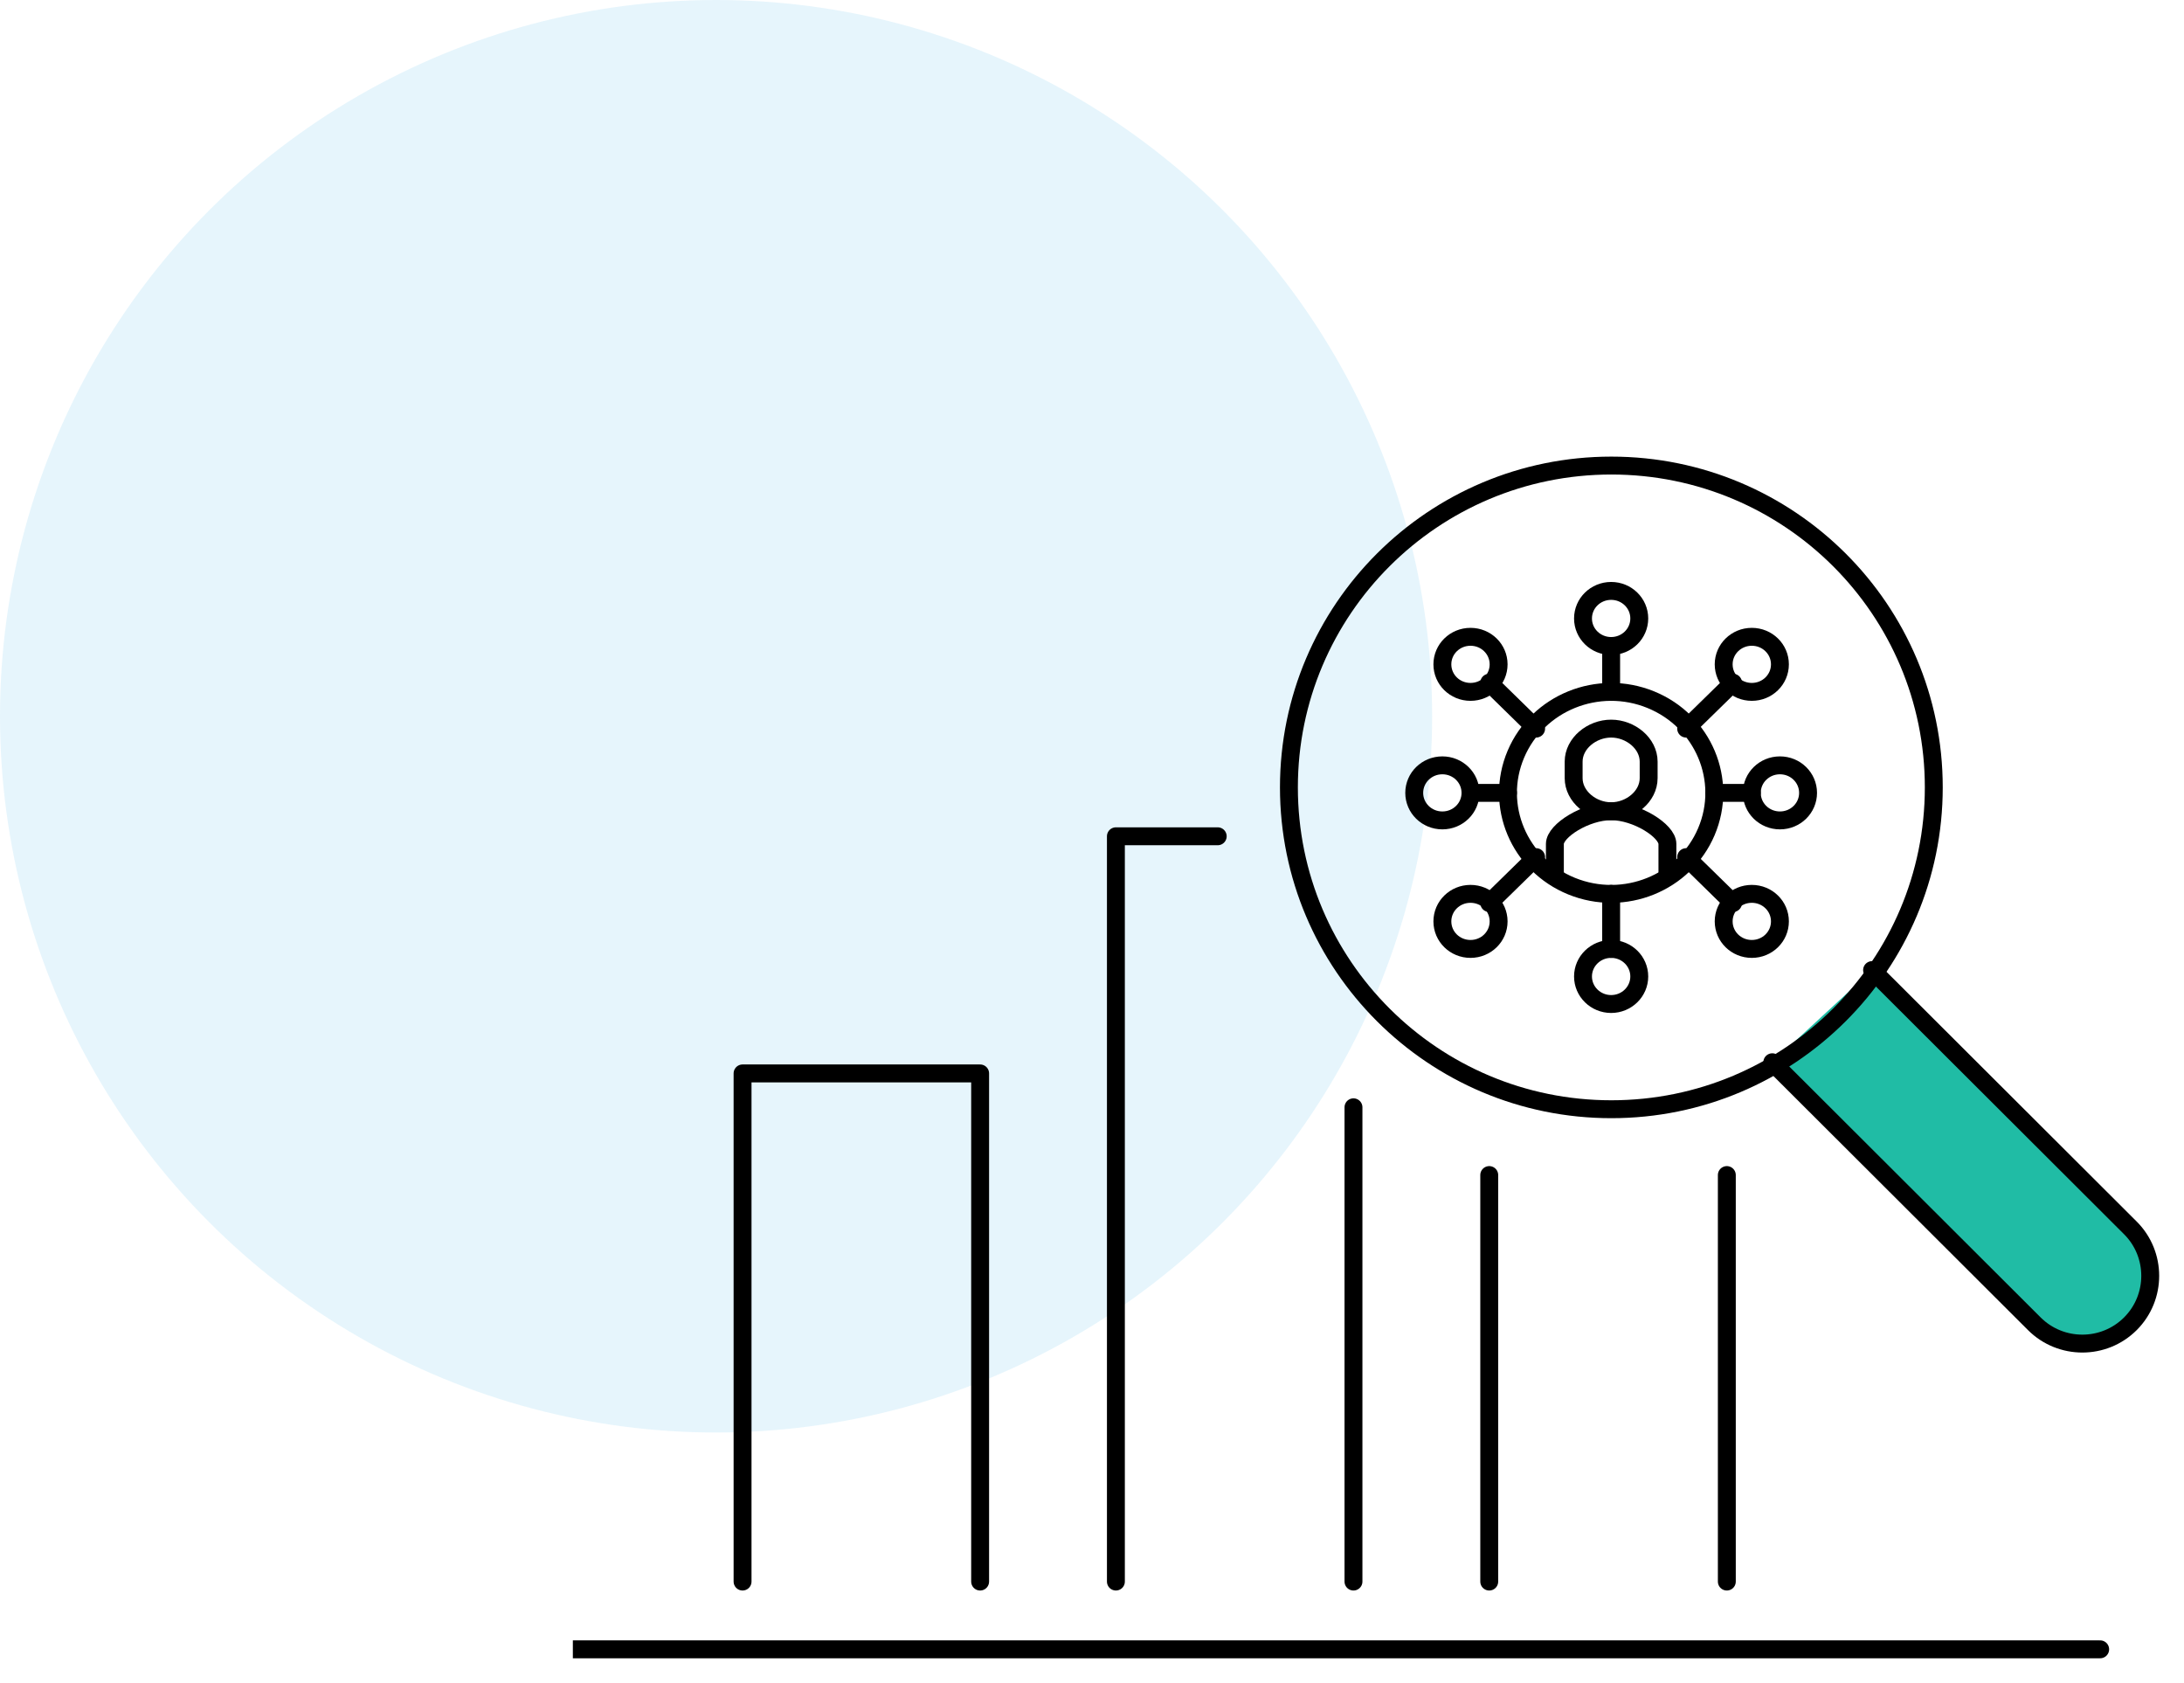 <?xml version="1.0" encoding="UTF-8"?> <svg xmlns="http://www.w3.org/2000/svg" width="122" height="94" viewBox="0 0 122 94" fill="none"><circle opacity="0.1" cx="40" cy="40" r="40" fill="#019DE1"></circle><g clip-path="url(#clip0)"><path d="M83.19 65.622V88.324" stroke="black" stroke-miterlimit="10" stroke-linecap="round" stroke-linejoin="round"></path><path d="M96.462 88.324V65.622" stroke="black" stroke-miterlimit="10" stroke-linecap="round" stroke-linejoin="round"></path><path d="M68.023 46.703H62.335V88.324" stroke="black" stroke-miterlimit="10" stroke-linecap="round" stroke-linejoin="round"></path><path d="M54.751 88.324V59.946H41.48V88.324" stroke="black" stroke-miterlimit="10" stroke-linecap="round" stroke-linejoin="round"></path><path d="M117.317 92.108H32" stroke="black" stroke-miterlimit="10" stroke-linecap="round" stroke-linejoin="round"></path><path d="M104.576 54.175L119.005 68.573C120.483 70.049 120.483 72.451 119.005 73.927C117.526 75.403 115.118 75.403 113.639 73.927L99.002 59.322" fill="#20BCA5"></path><path d="M104.576 54.175L119.005 68.573C120.483 70.049 120.483 72.451 119.005 73.927C117.526 75.403 115.118 75.403 113.639 73.927L99.002 59.322" stroke="black" stroke-miterlimit="10" stroke-linecap="round" stroke-linejoin="round"></path><path d="M90.011 61.946C99.959 61.946 108.023 53.899 108.023 43.973C108.023 34.047 99.959 26 90.011 26C80.064 26 72 34.047 72 43.973C72 53.899 80.064 61.946 90.011 61.946Z" stroke="black" stroke-miterlimit="10" stroke-linecap="round" stroke-linejoin="round"></path><path d="M95.32 46.445C96.542 43.569 95.15 40.269 92.212 39.073C89.274 37.877 85.902 39.239 84.68 42.114C83.458 44.99 84.849 48.29 87.787 49.486C90.725 50.682 94.098 49.321 95.32 46.445Z" stroke="black" stroke-miterlimit="10" stroke-linecap="round" stroke-linejoin="round"></path><path d="M91.571 34.538C91.571 35.389 90.869 36.076 90 36.076C89.13 36.076 88.428 35.389 88.428 34.538C88.428 33.687 89.13 33 90 33C90.869 33 91.571 33.687 91.571 34.538Z" stroke="black" stroke-miterlimit="10" stroke-linecap="round" stroke-linejoin="round"></path><path d="M90 56.07C90.868 56.07 91.571 55.381 91.571 54.532C91.571 53.682 90.868 52.994 90 52.994C89.132 52.994 88.428 53.682 88.428 54.532C88.428 55.381 89.132 56.07 90 56.07Z" stroke="black" stroke-miterlimit="10" stroke-linecap="round" stroke-linejoin="round"></path><path d="M99.428 37.101C99.428 37.952 98.727 38.639 97.857 38.639C96.987 38.639 96.286 37.952 96.286 37.101C96.286 36.25 96.987 35.563 97.857 35.563C98.727 35.563 99.428 36.25 99.428 37.101Z" stroke="black" stroke-miterlimit="10" stroke-linecap="round" stroke-linejoin="round"></path><path d="M101 44.279C101 45.13 100.298 45.817 99.429 45.817C98.559 45.817 97.857 45.13 97.857 44.279C97.857 43.428 98.559 42.741 99.429 42.741C100.298 42.741 101 43.428 101 44.279Z" stroke="black" stroke-miterlimit="10" stroke-linecap="round" stroke-linejoin="round"></path><path d="M99.428 51.456C99.428 52.307 98.727 52.994 97.857 52.994C96.987 52.994 96.286 52.307 96.286 51.456C96.286 50.605 96.987 49.918 97.857 49.918C98.727 49.918 99.428 50.605 99.428 51.456Z" stroke="black" stroke-miterlimit="10" stroke-linecap="round" stroke-linejoin="round"></path><path d="M90 36.076V38.639" stroke="black" stroke-miterlimit="10" stroke-linecap="round" stroke-linejoin="round"></path><path d="M90 49.918V52.994" stroke="black" stroke-miterlimit="10" stroke-linecap="round" stroke-linejoin="round"></path><path d="M96.809 38.127L94.19 40.69" stroke="black" stroke-miterlimit="10" stroke-linecap="round" stroke-linejoin="round"></path><path d="M96.809 50.431L94.19 47.867" stroke="black" stroke-miterlimit="10" stroke-linecap="round" stroke-linejoin="round"></path><path d="M95.762 44.279H97.857" stroke="black" stroke-miterlimit="10" stroke-linecap="round" stroke-linejoin="round"></path><path d="M80.572 37.101C80.572 37.952 81.273 38.639 82.143 38.639C83.013 38.639 83.714 37.952 83.714 37.101C83.714 36.25 83.013 35.563 82.143 35.563C81.273 35.563 80.572 36.25 80.572 37.101Z" stroke="black" stroke-miterlimit="10" stroke-linecap="round" stroke-linejoin="round"></path><path d="M79 44.279C79 45.13 79.702 45.817 80.571 45.817C81.441 45.817 82.143 45.13 82.143 44.279C82.143 43.428 81.441 42.741 80.571 42.741C79.702 42.741 79 43.428 79 44.279Z" stroke="black" stroke-miterlimit="10" stroke-linecap="round" stroke-linejoin="round"></path><path d="M80.572 51.456C80.572 52.307 81.273 52.994 82.143 52.994C83.013 52.994 83.714 52.307 83.714 51.456C83.714 50.605 83.013 49.918 82.143 49.918C81.273 49.918 80.572 50.605 80.572 51.456Z" stroke="black" stroke-miterlimit="10" stroke-linecap="round" stroke-linejoin="round"></path><path d="M83.19 38.127L85.809 40.69" stroke="black" stroke-miterlimit="10" stroke-linecap="round" stroke-linejoin="round"></path><path d="M83.19 50.431L85.809 47.867" stroke="black" stroke-miterlimit="10" stroke-linecap="round" stroke-linejoin="round"></path><path d="M84.238 44.279H82.143" stroke="black" stroke-miterlimit="10" stroke-linecap="round" stroke-linejoin="round"></path><path d="M93.143 48.893V47.129C93.143 46.391 91.414 45.304 90 45.304C88.586 45.304 86.857 46.386 86.857 47.129V48.893" stroke="black" stroke-miterlimit="10" stroke-linecap="round" stroke-linejoin="round"></path><path d="M90 40.69C88.916 40.69 87.905 41.515 87.905 42.535V43.458C87.905 44.478 88.916 45.304 90 45.304C91.084 45.304 92.095 44.478 92.095 43.458V42.535C92.095 41.515 91.084 40.69 90 40.69Z" stroke="black" stroke-miterlimit="10" stroke-linecap="round" stroke-linejoin="round"></path><path d="M75.606 61.838V88.324" stroke="black" stroke-miterlimit="10" stroke-linecap="round" stroke-linejoin="round"></path></g><defs><clipPath id="clip0"><rect width="90" height="70" fill="white" transform="translate(32 24)"></rect></clipPath></defs></svg> 
